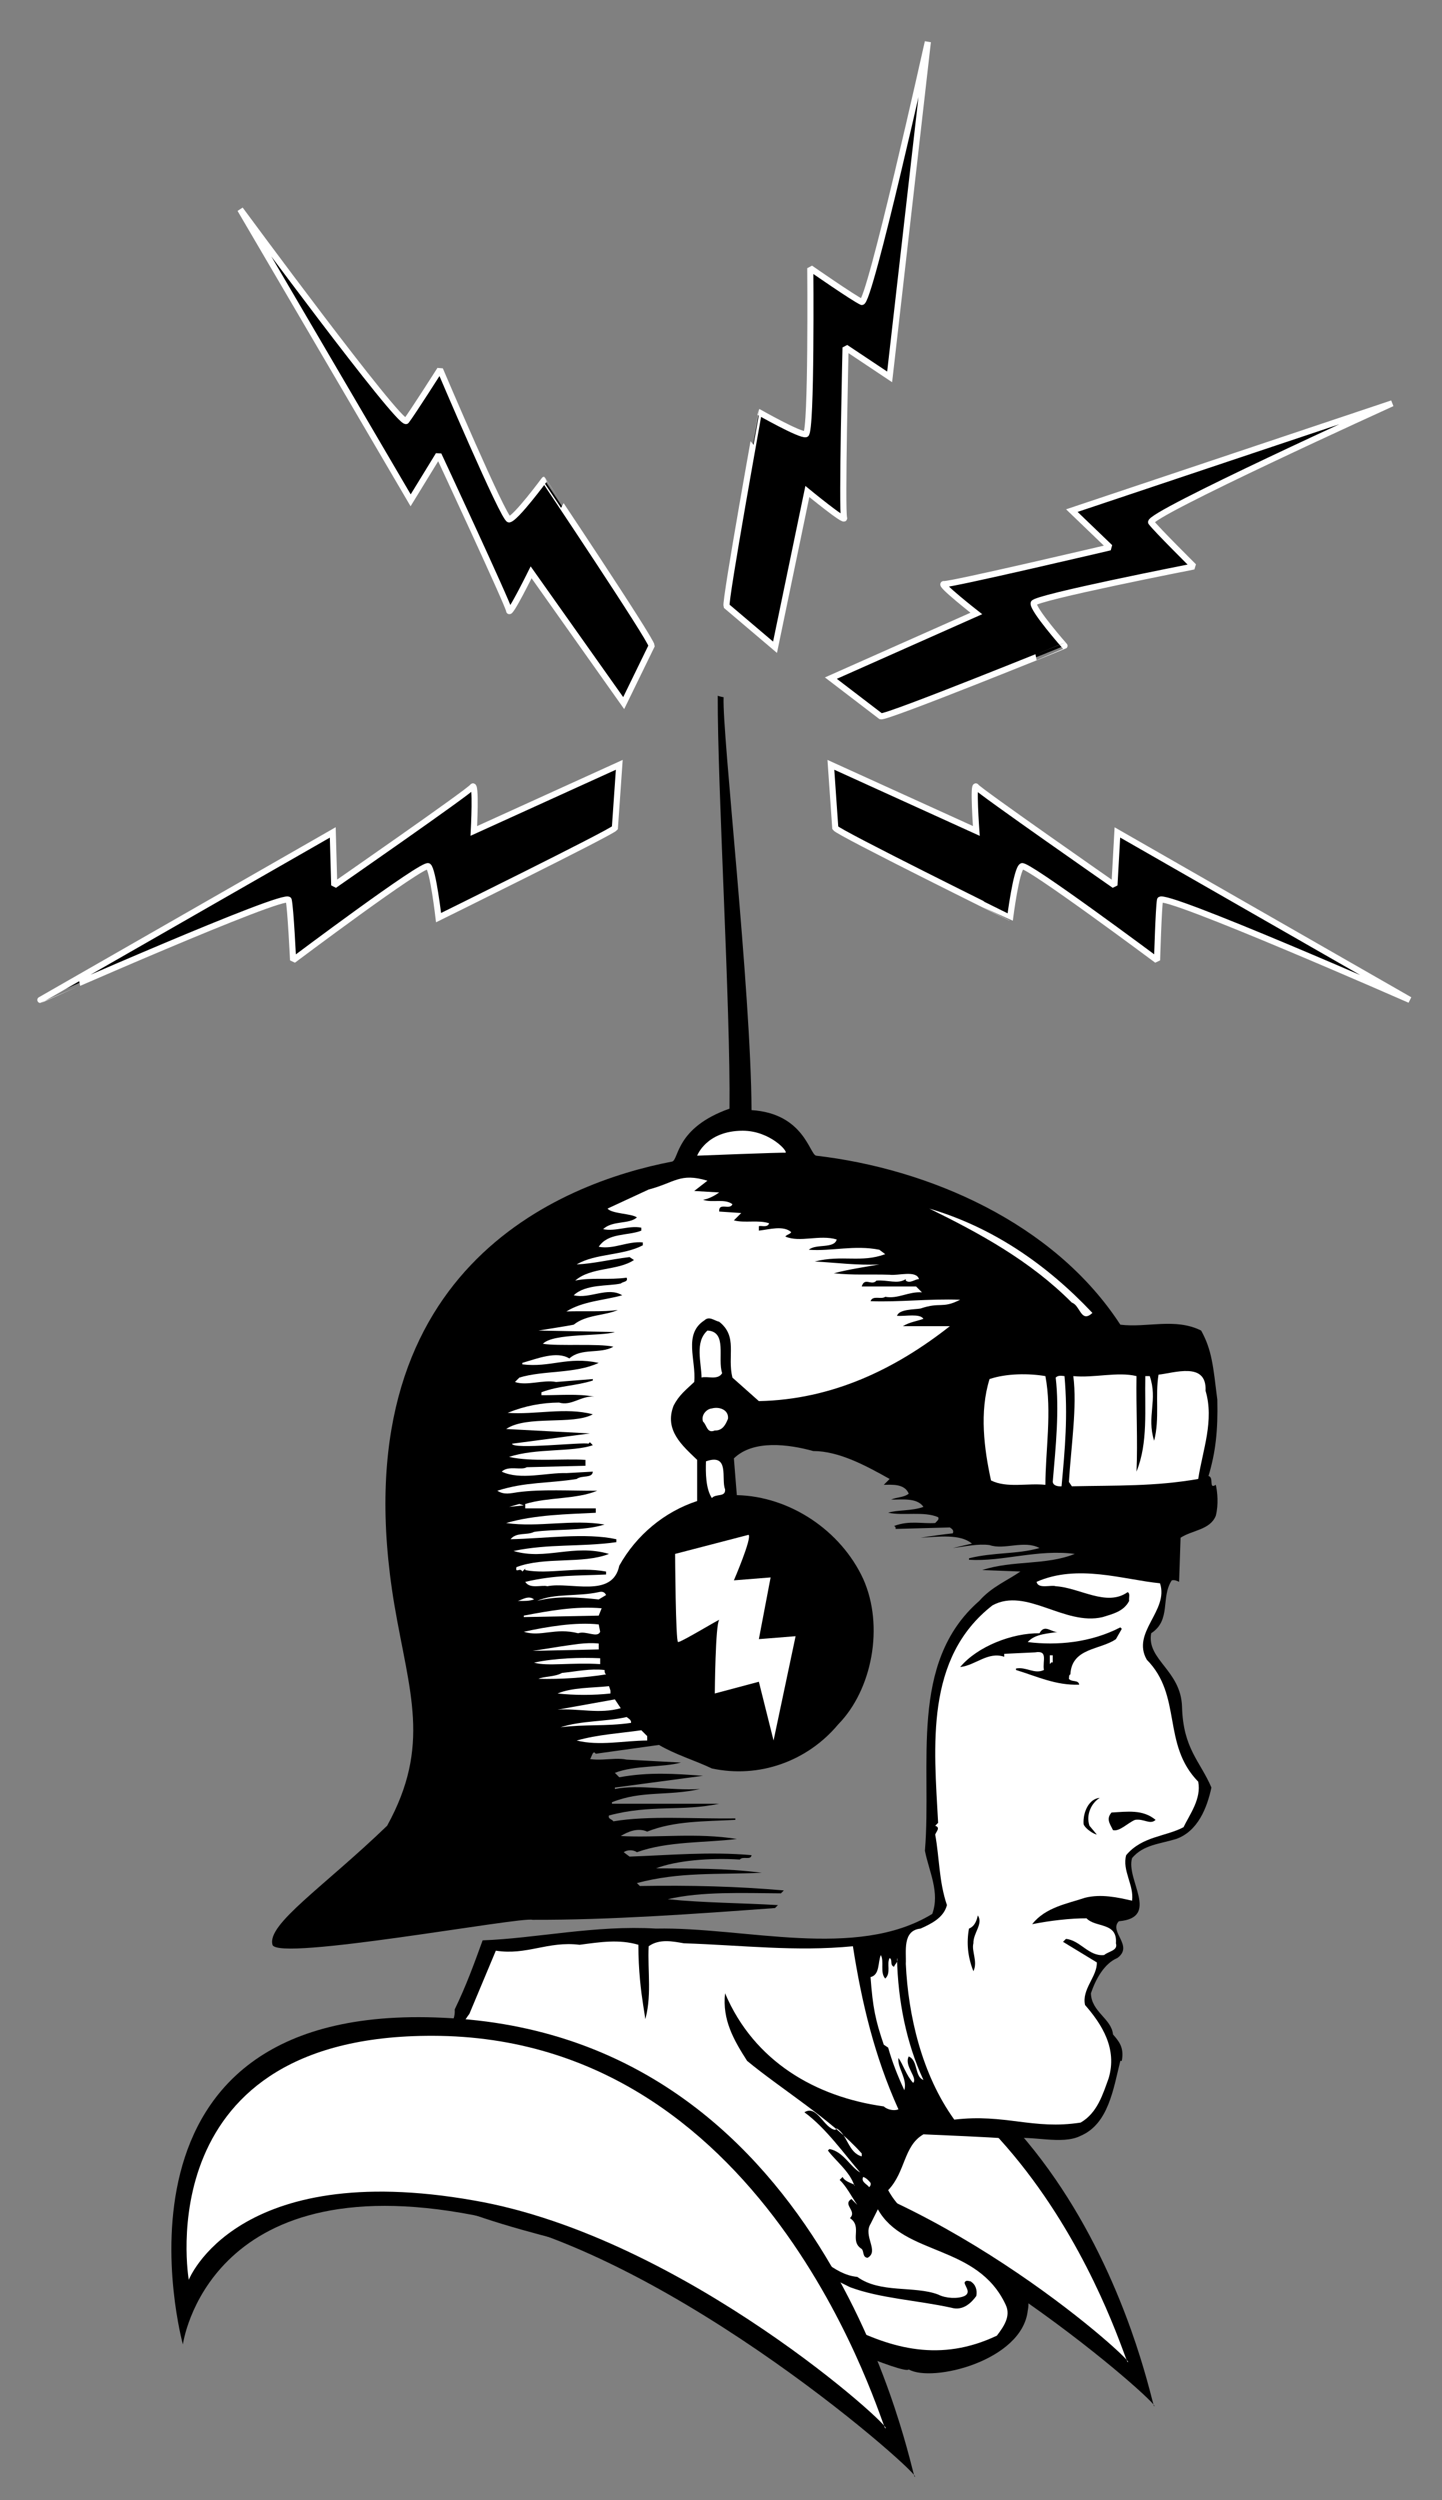 <?xml version="1.0" encoding="utf-8"?>
<!-- Generator: Adobe Illustrator 16.0.0, SVG Export Plug-In . SVG Version: 6.00 Build 0)  -->
<!DOCTYPE svg PUBLIC "-//W3C//DTD SVG 1.1//EN" "http://www.w3.org/Graphics/SVG/1.1/DTD/svg11.dtd">
<svg version="1.1" id="Layer_1" xmlns="http://www.w3.org/2000/svg" xmlns:xlink="http://www.w3.org/1999/xlink" x="0px" y="0px"
	 width="414.583px" height="718.75px" viewBox="0 0 414.583 718.75" enable-background="new 0 0 414.583 718.75"
	 xml:space="preserve">
<rect x="0" y="0" width="414.583" height="718.75" fill="#808080" stroke="none"/>
<g>
	<path d="M331.816,691.747c-0.904-0.247-21.081-112.75-119.552-118.706c-94.867-5.972-63.733,37.549,5.071,51.116
		C270.289,634.464,334.773,692.465,331.816,691.747L331.816,691.747z"/>
	<path fill="#FFFFFF" d="M324.212,679.075c-0.962-0.027-28.933-99.908-115.326-101.386c-76.21-1.39-52.747,31.61,8.873,42.244
		C272.218,629.576,327.228,680.041,324.212,679.075L324.212,679.075z"/>
	<path d="M193.255,333.937c1.941-0.574,0.966-9.726,16.475-15.208c0.33-28.55-3.465-92.334-3.379-118.707
		c0.621,0.243,1.689,0.422,1.689,0.422c-0.455,10.457,7.889,84.225,8.027,118.708c15.099,0.931,16.694,12.795,18.589,13.096
		c32.116,3.729,68.316,19.141,87.445,48.582c7.673,0.949,15.77-2.042,23.232,1.688c3.098,5.598,3.452,10.175,4.648,19.855
		c0.21,8.979-0.491,15.139-2.534,21.967c1.688,0.389-0.071,3.908,2.111,2.535c0.457,2.078,0.812,5.599,0,8.871
		c-1.653,4.119-6.759,4.119-10.139,6.336l-0.423,12.676c-0.598-0.282-1.303-0.636-2.11-0.423
		c-3.238,4.893-0.072,11.405-5.917,15.207c-1.371,7.64,8.543,10.604,8.873,21.123c0.31,12.062,5.174,15.568,8.447,23.234
		c-1.266,5.879-3.905,12.567-10.139,14.786c-4.857,1.479-9.434,1.654-12.672,5.49c-1.866,6.195,8.169,17.11-3.802,18.166
		c-2.991,2.991,4.4,7.041-0.423,10.561c-3.803,1.585-6.268,6.161-7.604,10.139c0.106,5.352,5.916,7.288,6.339,11.83
		c1.688,1.97,3.273,3.729,2.534,7.603h-0.423c-2.008,8.098-3.414,18.13-11.407,21.545c-5.387,2.745-14.188-0.246-20.276,0.844
		c-7.814-0.563-17.145-0.914-24.925-1.267c-5.771,3.344-5.07,10.738-10.138,16.053c5.597,10.35,16.862,11.934,25.347,18.166h1.266
		c1.516,2.393,5.387,3.448,7.604,5.067c2.713,3.661,7.113,5.422,5.913,11.407c-1.619,14.434-27.492,20.771-34.217,16.896
		c-1.021,1.585-28.479-10.031-42.668-17.742c-6.483-3.771-16.263-9.716-24.078-10.562c-19.468-6.546-59.424-12.884-76.885-24.923
		c-9.293-6.09-19.15-11.9-24.501-22.389c-0.633-4.119-2.394-7.639,0-11.407c1.302-2.922,3.942-4.33,5.069-7.182
		c6.09-3.485,9.963-4.366,18.165-2.533c3.767-2.358,14.856,1.688,14.363-6.759c3.309-6.866,5.421-12.676,8.026-19.857
		c15.35-0.563,32.423-4.435,49.849-3.38c25.348-0.525,57.558,9.155,79.419-4.223c2.255-6.161-0.915-12.145-2.111-18.164
		c2.077-24.784-4.789-54.004,15.629-71.817c3.521-4.012,7.921-5.772,11.83-8.448l-10.984-0.423
		c8.835-2.887,18.341-1.302,26.616-4.646c-10.74-1.409-20.771,2.288-30.419,1.689v-0.423c7.182-1.796,13.697-1.091,20.28-2.956
		c-4.473-2.36-10.104,0.634-14.363-0.844c-3.311-0.459-7.007,0.421-10.562,0.844l5.49-1.268c-3.345-2.853-9.681-1.973-14.786-1.691
		c2.815-0.457,6.69-0.984,9.296-1.267c0.386-0.95-0.319-1.301-0.846-1.689l-15.632,0.423c0.142-0.563-0.21-0.739-0.423-0.846
		c4.438-1.653,7.959-0.599,11.83-0.844c0.529-0.635,1.23-0.985,0.846-1.69c-4.191-1.76-9.822-0.352-14.363-1.269
		c2.427-0.844,7.006-0.491,10.138-1.688c-1.901-2.854-6.831-1.974-9.292-2.114c1.76-0.739,3.695-0.563,5.067-1.688
		c-1.196-2.922-4.893-2.571-7.182-2.535l1.691-1.689c-6.797-3.803-14.539-8.027-21.968-8.027
		c-7.007-1.936-17.214-3.344-22.813,2.114l0.845,10.561c15.316,0.351,29.924,10.207,36.332,24.079
		c6.088,13.588,2.567,31.894-7.182,41.821c-8.908,10.668-22.814,15.595-36.331,12.674c-4.963-2.36-10.42-3.943-15.208-6.761
		l-18.165,2.537c-1.162-1.656-1.162,2.744-2.534,1.688l-2.113-1.267c3.837,2.499,9.47,0.387,13.519,1.267l15.63,0.846
		c-5.246,1.444-13.343,0.739-19.01,2.956l1.267,1.27c8.626-1.551,15.842-1.021,24.08-0.424l-25.347,3.38v0.423
		c7.076-1.409,16.053,0.526,24.501,0c-9.505,2.111-16.722,0.351-25.346,3.803v0.421h30.838c-10.596,2.288-19.75,0.177-31.684,3.379
		c-0.387,1.021,0.845,1.021,1.267,1.69c10.139-1.727,23.34-0.669,35.063-0.846v0.423c-8.73,0.457-17.707,0.281-25.346,3.379
		c-2.57-1.162-5.386-0.104-7.604,1.269c10.491,0.564,21.932-1.021,33.372,0.846c-8.976,1.124-19.889,0.599-28.725,3.801
		c-1.021-0.739-2.781-0.739-3.802,0l1.689,1.267c11.653-0.423,22.918-1.478,35.063-0.423c-0.176,1.585-2.465,0.178-3.38,1.269
		c-8.589-0.563-18.446,0.316-24.079,2.534c10.033,0.072,19.891-0.105,30.415,1.269c-12.813,0.563-23.55-0.316-35.906,2.956
		l0.845,0.846c14.68-0.247,27.88,0.105,41.397,1.268l-0.842,0.844c-10.915-0.069-22.883-0.599-32.529,1.691
		c10.35,1.056,21.088,1.056,31.684,1.688l-0.846,0.846c-22.952,1.69-47.419,3.45-69.703,3.38
		c-3.239-0.987-73.471,12.039-74.773,7.182c-1.689-5.879,14.68-16.615,32.95-34.217c12.709-23.06,6.372-38.374,2.113-63.367
		C97.101,364.668,161.657,340,193.255,333.937L193.255,333.937z"/>
	<path fill="#FFFFFF" d="M314.074,377.449c-3.308,3.099-3.486-2.182-5.913-2.957c-12.005-12.075-26.616-19.995-40.977-27.036
		C285.065,352.736,300.557,363.122,314.074,377.449L314.074,377.449z"/>
	<path fill="#FFFFFF" d="M207.619,394.77c-1.232,2.146-4.4,0.739-5.914,1.266c-0.07-4.4-2.007-10.207,1.69-13.519
		C209.203,382.833,206.21,390.58,207.619,394.77L207.619,394.77z"/>
	<path fill="#FFFFFF" d="M346.603,399.837c2.534,8.52-0.811,16.97-2.11,25.348c-12.428,2.183-23.519,1.83-36.331,2.112l-0.846-1.267
		c0.632-10.279,2.393-21.545,1.269-30.417c5.878,0.599,12.744-1.339,18.165,0c-0.141,9.576,0.386,18.378,0,27.46
		c3.38-8.38,2.321-17.708,2.534-27.46h1.269c2.393,6.937-0.952,11.512,1.265,18.587c1.654-6.37,0.248-13.061,1.269-19.01
		C337.345,394.804,347.025,391.284,346.603,399.837L346.603,399.837z"/>
	<path fill="#FFFFFF" d="M300.557,395.614c1.936,10.103,0,21.721,0,31.261c-5.105-0.563-11.091,1.021-15.633-1.267
		c-1.97-8.977-3.379-19.715-0.419-29.149C289.466,394.804,295.805,394.804,300.557,395.614L300.557,395.614z"/>
	<path fill="#FFFFFF" d="M306.047,395.614c1.021,11.512,0.141,20.841-0.843,31.684c-0.952,0.07-2.358-0.104-2.537-1.267
		c0.88-10.279,1.939-20.665,0.846-29.995C304.252,395.333,305.132,395.509,306.047,395.614L306.047,395.614z"/>
	<path fill="#FFFFFF" d="M209.309,407.865c-0.634,1.549-1.514,3.486-3.802,3.38c-2.288,0.986-2.288-1.654-3.379-2.534
		c-0.669-1.938,1.091-3.697,2.534-3.802C206.915,404.31,209.555,405.366,209.309,407.865L209.309,407.865z"/>
	<path fill="#FFFFFF" d="M208.463,428.141c0.211,2.395-2.605,1.162-3.802,2.536c-1.795-2.781-1.795-7.359-1.689-10.562
		C209.907,417.687,207.267,425.255,208.463,428.141L208.463,428.141z"/>
	<polygon fill="#FFFFFF" points="146.364,433.212 149.321,432.367 150.589,432.79 146.364,433.212 	"/>
	<path fill="#FFFFFF" d="M333.508,455.178c2.603,7.921-8.309,14.082-3.802,21.967c10.279,10.423,4.28,24.313,14.786,35.063
		c0.949,4.93-2.396,9.33-4.226,13.099c-5.212,2.743-11.898,2.567-16.478,8.023c-1.23,4.4,2.29,8.626,1.691,13.099
		c-4.152-0.952-8.907-2.008-13.518-0.846c-4.896,1.653-11.406,2.709-15.209,7.604c5.033-1.021,11.193-1.726,15.632-1.691
		c2.603,2.781,8.942,1.021,8.447,7.182c0.67,2.112-2.146,2.289-3.38,3.379c-4.4,0.494-6.865-4.259-10.983-4.646l-0.843,0.844
		l9.716,5.915c0.175,4.014-4.4,7.709-3.38,12.25c4.785,5.492,9.365,12.533,6.759,21.123c-1.619,4.435-3.204,9.893-8.027,12.674
		c-13.658,2.146-21.755-2.604-36.331-0.845c-9.361-13.025-13.236-29.923-13.94-44.779c0.179-3.45-1.056-9.61,4.225-10.141
		c3.17-1.405,6.69-3.166,7.604-6.759c-2.323-6.793-2.148-13.658-3.379-20.276c0.351-0.95,1.585-2.008,0-2.533l0.846-0.846
		c-1.196-22.037-3.837-47.385,15.628-62.521c9.754-5.28,20.665,5.983,31.684,3.38c2.888-0.916,6.058-1.619,7.604-4.648
		c-0.141-1.021,0.389-2.076-0.423-2.533c-6.054,4.328-13.8-1.304-20.699-1.691c-1.196-0.492-5.067,0.916-5.49-1.266
		C309.887,449.545,322.909,454.122,333.508,455.178L333.508,455.178z"/>
	<path fill="#FFFFFF" d="M174.246,458.558l-2.112,1.267c-5.703-0.598-11.863-1.126-17.743,0.423c5-2.252,11.688-1.196,17.743-2.533
		C173.119,457.466,173.823,457.642,174.246,458.558L174.246,458.558z"/>
	<path fill="#FFFFFF" d="M153.545,459.825c-1.373,0.457-2.605,0.457-4.646,0.423C150.061,459.931,151.997,458.522,153.545,459.825
		L153.545,459.825z"/>
	<path fill="#FFFFFF" d="M172.978,462.36l-0.845,2.113l-21.544,0.423v-0.423C157.805,463.099,165.55,461.692,172.978,462.36
		L172.978,462.36z"/>
	<path fill="#FFFFFF" d="M172.556,469.119c-0.845,1.901-4.014-0.387-6.337,0.423c-6.654-1.689-10.702,1.126-15.63-0.423
		c6.512-1.441,14.961-2.852,21.544-2.112L172.556,469.119L172.556,469.119z"/>
	<path d="M322.524,468.275l-1.691,2.957c-4.436,3.132-12.707,2.429-13.095,10.138c-0.492,0.212-0.316,0.739-0.423,1.269
		c0.811,1.056,2.746,0.176,2.956,1.688c-6.725,0.247-12.181-2.393-18.166-4.224v-0.423c2.995-0.563,5.281,1.724,8.028,0.423
		c-0.458-2.569,1.303-5.739-2.534-5.069l-8.873,0.423v0.844c-4.717-1.583-8.237,2.464-12.672,2.959
		c4.964-5.951,14.996-9.822,22.813-9.718c1.513-2.922,3.624,0.071,5.49-0.423c-2.571,0.494-6.793,0.494-8.873,2.959
		c8.416,1.055,18.097,0.175,26.616-4.226L322.524,468.275L322.524,468.275z"/>
	<path fill="#FFFFFF" d="M172.133,474.188l-19.01,0.423l8.026-1.269c2.992-0.385,7.041-1.265,10.983-0.844V474.188L172.133,474.188z
		"/>
	<path fill="#FFFFFF" d="M302.667,477.991c-0.351-0.282-0.526,0.07-0.842,0.423v-2.534h0.842V477.991L302.667,477.991z"/>
	<path fill="#FFFFFF" d="M172.556,478.414c-8.062-0.529-15.279,0.704-19.011-0.423c6.02-1.338,13.589-1.513,19.011-1.267V478.414
		L172.556,478.414z"/>
	<path fill="#FFFFFF" d="M173.823,480.103c0,0.421,0,0.95,0.423,1.267c-5.704,0.915-13.096,1.444-19.433,1.269
		c1.408-0.704,4.752-0.529,6.759-1.691C165.726,480.524,169.599,479.644,173.823,480.103L173.823,480.103z"/>
	<path fill="#FFFFFF" d="M175.513,486.018v0.844c-4.858,0.527-10.314,0.527-15.208,0c4.189-1.76,9.821-1.583,14.785-2.112
		L175.513,486.018L175.513,486.018z"/>
	<path fill="#FFFFFF" d="M178.47,491.085c-6.231,1.76-12.039,0-18.165,0.423l16.475-2.957L178.47,491.085L178.47,491.085z"/>
	<path fill="#FFFFFF" d="M181.427,495.31c-7.428,1.056-13.061,0.353-20.277,1.269c5.984-1.973,13.377-1.619,19.01-2.956
		C180.688,494.08,181.567,494.43,181.427,495.31L181.427,495.31z"/>
	<path fill="#FFFFFF" d="M186.074,499.113v1.269c-6.794,0.034-13.659,1.619-20.277,0c6.09-1.726,12.427-2.078,18.587-2.958
		L186.074,499.113L186.074,499.113z"/>
	<path d="M316.188,516.856c-2.431,1.513-4.016,4.857-2.96,8.027l2.114,2.533c-0.705-0.07-3.17-1.479-3.803-2.956
		C311.293,521.008,313.053,517.137,316.188,516.856L316.188,516.856z"/>
	<path d="M332.239,523.192c-1.585,1.514-3.345-0.423-5.913,0c-2.008,0.811-4.473,3.451-6.336,2.956
		c-0.952-1.97-2.008-3.202-0.423-5.067C324.144,520.833,328.544,520.128,332.239,523.192L332.239,523.192z"/>
	<path d="M279.856,558.677c-0.598,2.289,1.338,5.28,0,8.027c-1.653-4.154-2.007-8.203-1.269-12.253
		c1.727-0.702,2.256-2.463,2.537-3.8C282.779,553.046,279.784,555.686,279.856,558.677L279.856,558.677z"/>
	<path fill="#FFFFFF" d="M183.539,559.1c-0.035,14.714,3.134,24.044,1.689,22.391c2.324-7.147,0.916-14.718,1.268-21.968
		c3.168-2.254,7.041-1.373,10.138-0.846c16.617,0.529,32.104,2.465,48.582,0.846c2.534,16.229,6.229,31.718,13.095,46.891
		c-1.23,0.493-3.17,0.141-4.225-0.844c-19.538-2.713-37.314-12.92-45.624-32.529c-0.845,7.639,2.5,13.449,6.335,19.433
		c9.54,7.921,24.502,17.074,32.952,26.614v0.846c-3.871-1.058-4.05-6.161-7.182-8.027l-0.423,0.423
		c-3.308-0.493-5.246-7.357-8.87-5.071c6.264,4.578,11.544,12.146,16.052,17.322c-2.923-1.655-4.858-6.057-8.87-6.761l-0.423,0.423
		c1.97,2.747,6.37,6.092,7.604,10.139c0.526-0.526-2.64-0.881-3.379-2.534l-0.846,0.846c1.936,1.865,3.345,4.683,5.067,7.182
		l-1.688-1.691c-2.675,1.655,1.726,3.415-0.423,5.493c3.73,2.5-0.316,6.546,3.38,8.87c0.704,0.671,0.175,2.431,1.691,2.535
		c3.413-1.864-1.341-6.265,0.842-9.717l2.114-4.224c7.498,13.481,28.62,9.961,36.751,27.46c1.551,3.273-0.563,6.264-2.534,8.87
		c-32.354,15.35-56.116-15.631-84.065-24.079c-6.548-2.465-14.117-5.81-21.123-6.759c-15.877-4.857-33.479-5.737-48.581-12.252
		c-10.597-7.041-23.27-11.617-33.373-19.854c-2.746-4.084-5.386-9.715-2.536-14.363c2.077,3.591,3.486,9.224,8.449,11.407
		c2.605-0.599,4.893,2.745,7.182,0.423c-6.337-2.781-11.09-8.767-12.674-15.209c0.88-3.769,4.049-4.294,7.182-5.069h2.113
		c-1.374,0.421-3.134,1.301-3.803,2.958c-1.619,4.504,2.781,6.441,4.225,9.716c12.11,10.454,28.832,13.447,43.089,20.276
		c31.507,8.31,62.136,24.151,91.67,38.865c8.66,3.238,19.396,3.768,29.149,5.913c3.448,1.021,5.913-1.619,7.182-3.38
		c0.316-1.76-0.213-3.343-1.691-4.224c-0.457,0-1.337-0.527-1.688,0.424c0.175,1.16,1.936,2.744,0,3.8
		c-1.939,0.88-5.46,0.705-7.604-0.421c-6.831-2.57-16.688-0.282-23.236-5.069c-7.182-0.67-11.403-7.534-16.897-8.027
		c-6.126-3.907-9.997-4.61-16.052-8.87c-15.068-4.541-28.973-14.927-45.202-17.319c-7.533-3.24-16.158-6.761-24.502-9.296
		l-2.112-1.688c-2.042-0.177-4.682-1.585-7.182-2.114c-8.766-3.166-20.031-6.511-25.769-14.784c0.105-0.703-0.247-2.641,0.423-3.38
		c4.611-2.781,12.004-2.253,16.897-0.421c-0.316,1.338-1.725,2.743-0.845,4.224c4.4-3.591,6.513-9.752,9.716-13.942l7.604-18.164
		c8.906,1.408,14.891-2.817,24.079-1.689C172.591,558.327,177.872,557.447,183.539,559.1L183.539,559.1z"/>
	<path fill="#FFFFFF" d="M254.51,568.816c1.764-1.641,0.316-4.26,1.269-5.914c0.966,0.571-0.069,1.994,1.265,2.534
		c0.248-0.915,1.296-1.282,0.846-2.534c0.265,12.344,2.733,24.629,7.604,35.063c-2.616-0.96-1.454-5.556-4.225-6.759
		c-1.431,2.674,2.668,6.135,1.269,7.604c-1.953-2.125-2.881-5.279-4.226-7.182c-0.402,2.809,2.637,5.934,1.691,9.292
		c-1.88-4.022-3.527-8.223-4.647-12.249l-1.269-0.846c-2.358-6.953-3.149-10.523-3.803-19.435c2.74-0.646,2.069-4.328,2.957-6.336
		C254.286,563.862,252.925,567.05,254.51,568.816L254.51,568.816z"/>
	<path fill="#FFFFFF" d="M250.284,627.536c0.106,0.318,0.106,0.845-0.423,1.267c-0.351-0.773-2.461-1.478-1.688-2.956
		C248.981,626.093,249.687,626.796,250.284,627.536L250.284,627.536z"/>
	<path fill="#FFFFFF" d="M174.667,347.456c1.179,1.496,6.9,1.408,8.45,2.535c-2.254,2.042-7.006,0.81-9.716,3.379
		c3.591,0.774,7.462-1.162,10.983-0.423v0.845c-4.048,1.585-9.505,0.529-12.25,4.647c4.33,0.81,8.203-1.655,12.673-1.268v0.846
		c-5.703,2.992-13.624,2.288-19.01,5.492c4.858-0.212,9.61-1.443,15.208-2.112l1.268,0.845c-4.753,3.168-12.321,1.936-16.898,5.913
		c4.752-0.984,9.681-0.104,14.786-0.844c0.528,1.267-1.056,1.092-1.69,1.689c-3.591,0.81-10.104,0.107-13.519,3.38
		c4.647,1.128,9.752-2.57,13.941,0c-5.246,1.479-11.23,1.653-16.052,4.647c4.999-0.177,10.631,0.176,14.785-0.423
		c-3.626,1.654-9.083,1.304-12.674,4.226c-0.985,0.244-10.138,1.688-10.138,1.688l21.967,0.424
		c-3.837,1.303-17.655,0.247-20.7,3.379c4.277,0.739,16.159-0.141,20.277,0.846c-3.766,2.184-9.223,0.246-12.673,3.38
		c-3.591-2.254-9.224,0.034-13.519,1.267v0.423c8.167,0.984,12.919-2.36,21.967-0.423c-6.759,3.168-15.913,2.112-22.812,4.224
		l-1.268,1.269c3.416,1.196,8.167-0.739,11.829,0l10.561-0.846v0.423c-5.069,1.619-9.646,1.443-14.785,3.379v0.846
		c5.14,0.034,10.42-0.493,15.208,0.423c-3.732-0.389-6.548,2.781-10.139,1.688c-4.858,0.036-9.787,0.916-14.785,2.958
		c7.991,0.598,16.616-1.689,24.501,0.421c-5.773,3.17-18.975,0.177-24.924,4.226l24.08,1.269l-22.39,2.956
		c0.124,1.761,20.454-0.529,21.967,0l0.423-0.423l0.845,0.846c-5.773,2.042-16.51,0.809-24.08,3.38
		c6.865,1.479,15.138,0.423,21.967,0.844v1.689l-16.897,0.423c-1.549,0.987-5.245-0.598-7.182,1.269
		c5.281,2.534,13.025,0.244,18.588,0.422l7.604-0.422c-0.141,2.005-3.133,0.949-4.647,2.111c-7.992,1.303-14.68,0.773-22.812,3.379
		c1.972,1.269,3.732,0.739,5.915,0.423c6.794-0.914,15.242-0.388,22.812-0.423c-5.985,2.5-14.082,1.795-20.7,3.803v1.269h20.277
		v1.265c-7.85,0.389-17.708,0.564-25.769,2.959c9.47,1.301,18.975-1.162,28.304,0.421c-6.161,1.938-14.609,1.234-20.277,2.114
		c-2.077,1.056-5.069,0-6.759,2.111c9.61-0.176,21.58-1.936,30.416,0v0.846c-10.596,1.443-19.221,0.387-29.571,2.533
		c9.293,2.781,17.214-2.146,27.459,0.846c-7.604,2.991-18.517,0.705-26.614,3.803c-0.353,2.006,1.056-0.107,1.689,1.267l0.845-0.844
		v0.421c6.794,1.339,15.067-1.126,23.235,0.423v0.844c-8.872,0.423-14.328,0.072-23.235,2.114c1.338,2.182,4.858,0.773,6.337,1.266
		c6.618-1.372,18.764,3.556,20.699-5.913c4.929-8.836,13.026-15.525,22.39-18.589v-11.828c-4.259-4.118-9.54-8.519-6.759-15.63
		c1.619-3.098,3.556-4.507,5.914-6.759c0.633-6.195-3.239-13.766,2.958-17.743c1.373-1.303,2.78,0.106,4.224,0.423
		c5.422,4.26,2.252,9.716,3.802,16.052l7.602,6.76c21.123-0.423,39.254-9.224,54.92-21.545H259.58
		c2.077-1.232,4.012-1.407,5.913-2.112c-1.021-1.585-5.07-0.705-7.604-0.846c0.599-1.97,4.999-1.795,6.759-2.111
		c5.811-1.971,6.161,0.142,11.407-2.533c-9.293-0.318-17.393,0.739-25.771,0.421c0.636-1.796,3.098-0.387,4.226-1.267
		c3.627,0.705,6.793-1.585,10.561-1.269l-1.688-1.688h-15.632c0.88-2.854,2.815-0.036,4.225-1.691
		c3.345-0.281,5.985,1.128,8.447-0.423v0.423c1.234,0.953,2.64-0.457,3.802-0.423c-0.808-2.674-6.088-0.914-8.446-1.265
		c-5.738-0.177-10.493,0.175-16.055-0.423c4.507-1.162,8.202-1.691,13.098-2.535c-6.48,0.317-12.816-0.563-18.589-0.845
		c7.887-2.006,13.343,0.458,20.277-2.112l-1.688-1.268c-7.182-1.443-13.696,0.493-20.28,0c2.008-1.795,7.289-0.211,8.028-2.958
		c-4.965-1.478-10.596,0.986-14.787-0.845c0.495-0.633,1.376-0.633,1.692-1.267c-2.256-2.007-6.302-0.774-9.297-0.423v-1.267
		c0.529-0.317,2.465,0.563,2.96-0.845c-3.135-1.057-7.006,0-10.141-0.845l2.113-2.112l-6.336-0.422
		c-0.211-2.781,3.133-0.317,3.802-2.112c-2.253-1.725-5.774-0.317-8.449-1.268c1.795-0.281,3.555-1.337,4.647-2.112l-7.182-0.423
		l3.802-2.957c-7.921-2.359-9.33,0.546-16.898,2.535L174.667,347.456L174.667,347.456z"/>
	<path fill="#FFFFFF" d="M215.222,441.238L194.1,446.73c0,0,0.141,25.348,0.845,25.348c1.057,0,12.498-7.041,11.829-6.338
		c-1.092,1.057-1.268,21.122-1.268,21.122l12.671-3.379l4.226,16.898l6.336-29.995l-10.562,0.846l3.38-17.743l-10.561,0.846
		C210.997,454.334,216.242,442.154,215.222,441.238L215.222,441.238z"/>
	<path d="M262.96,712.025c-0.859-0.153-23.281-125.157-133.071-131.803c-105.03-6.607-77.307,93.781-77.307,93.781
		s6.87-52.035,83.644-37.174C194.739,648.499,266.388,712.943,262.96,712.025L262.96,712.025z"/>
	<path fill="#FFFFFF" d="M254.51,698.084c-0.925-0.05-32.003-111.027-128-112.793c-84.675-1.422-72.238,70.127-72.238,70.127
		s13.633-34.88,81.955-22.813C196.882,643.068,258.002,699.14,254.51,698.084L254.51,698.084z"/>
	<path stroke="#FFFFFF" stroke-width="1.76" stroke-linecap="square" stroke-miterlimit="2" d="M187.341,185.659l-8.026,16.476
		l-26.614-37.598c0,0-6.34,12.817-6.337,10.984c-0.201-1.682-20.277-44.779-20.277-44.779l-8.027,13.096L69.057,60.193
		c0,0,46.017,62.508,47.736,60.832c1.597-2.037,9.716-14.785,9.716-14.785s18.267,42.996,19.854,43.089
		c1.927-0.292,10.139-11.406,10.139-11.406S187.276,183.862,187.341,185.659L187.341,185.659z"/>
	<path stroke="#FFFFFF" stroke-width="1.76" stroke-linecap="square" stroke-miterlimit="2" d="M208.886,174.252l13.94,11.829
		l9.293-44.779c0,0,11.101,9.111,10.561,7.604c-0.691-1.791,0.423-49.003,0.423-49.003l12.676,8.449l10.983-96.317
		c0,0-16.853,75.761-19.011,74.772c-2.369-1.079-14.786-9.716-14.786-9.716s0.408,46.937-1.266,47.736
		c-1.623,0.433-13.521-6.336-13.521-6.336S208.37,172.815,208.886,174.252L208.886,174.252z"/>
	<path stroke="#FFFFFF" stroke-width="1.76" stroke-linecap="square" stroke-miterlimit="2" d="M176.78,238.042l1.267-18.166
		l-41.821,19.011c0,0,0.752-14.356-0.423-12.674c-0.756,1.262-39.709,28.304-39.709,28.304l-0.423-15.208l-84.066,48.159
		c-0.001,0,70.929-31.288,71.393-28.727c0.549,2.313,1.268,17.321,1.268,17.321s37.265-27.982,38.865-27.037
		c1.343,0.986,2.957,14.786,2.957,14.786S175.656,239.379,176.78,238.042L176.78,238.042z"/>
	<path stroke="#FFFFFF" stroke-width="1.76" stroke-linecap="square" stroke-miterlimit="2" d="M240.146,238.042l-1.266-18.166
		l41.821,19.011c0,0-1.034-14.356,0-12.674c0.897,1.262,39.708,28.304,39.708,28.304l0.846-15.208l84.065,48.159
		c0,0-71.208-31.288-71.813-28.727c-0.409,2.313-0.846,17.321-0.846,17.321s-37.548-27.982-38.865-27.037
		c-1.626,0.986-3.379,14.786-3.379,14.786S240.988,239.379,240.146,238.042L240.146,238.042z"/>
	<path stroke="#FFFFFF" stroke-width="1.76" stroke-linecap="square" stroke-miterlimit="2" d="M253.241,205.936l-14.36-10.983
		l41.821-18.587c0,0-11.114-8.702-9.296-8.449c1.664,0.267,47.738-10.561,47.738-10.561l-10.983-10.561l92.093-30.839
		c0,0-70.799,32.169-69.283,34.219c1.444,1.951,12.253,12.673,12.253,12.673s-45.782,8.974-46.047,10.561
		c-0.255,1.895,8.87,12.251,8.87,12.251S254.908,206.405,253.241,205.936L253.241,205.936z"/>
	<path fill="#FFFFFF" d="M225.782,331.403c-0.738-0.141-25.345,0.845-25.345,0.845s2.605-7.146,13.096-7.182
		C221.523,325.101,226.804,331.262,225.782,331.403L225.782,331.403z"/>
</g>
</svg>
